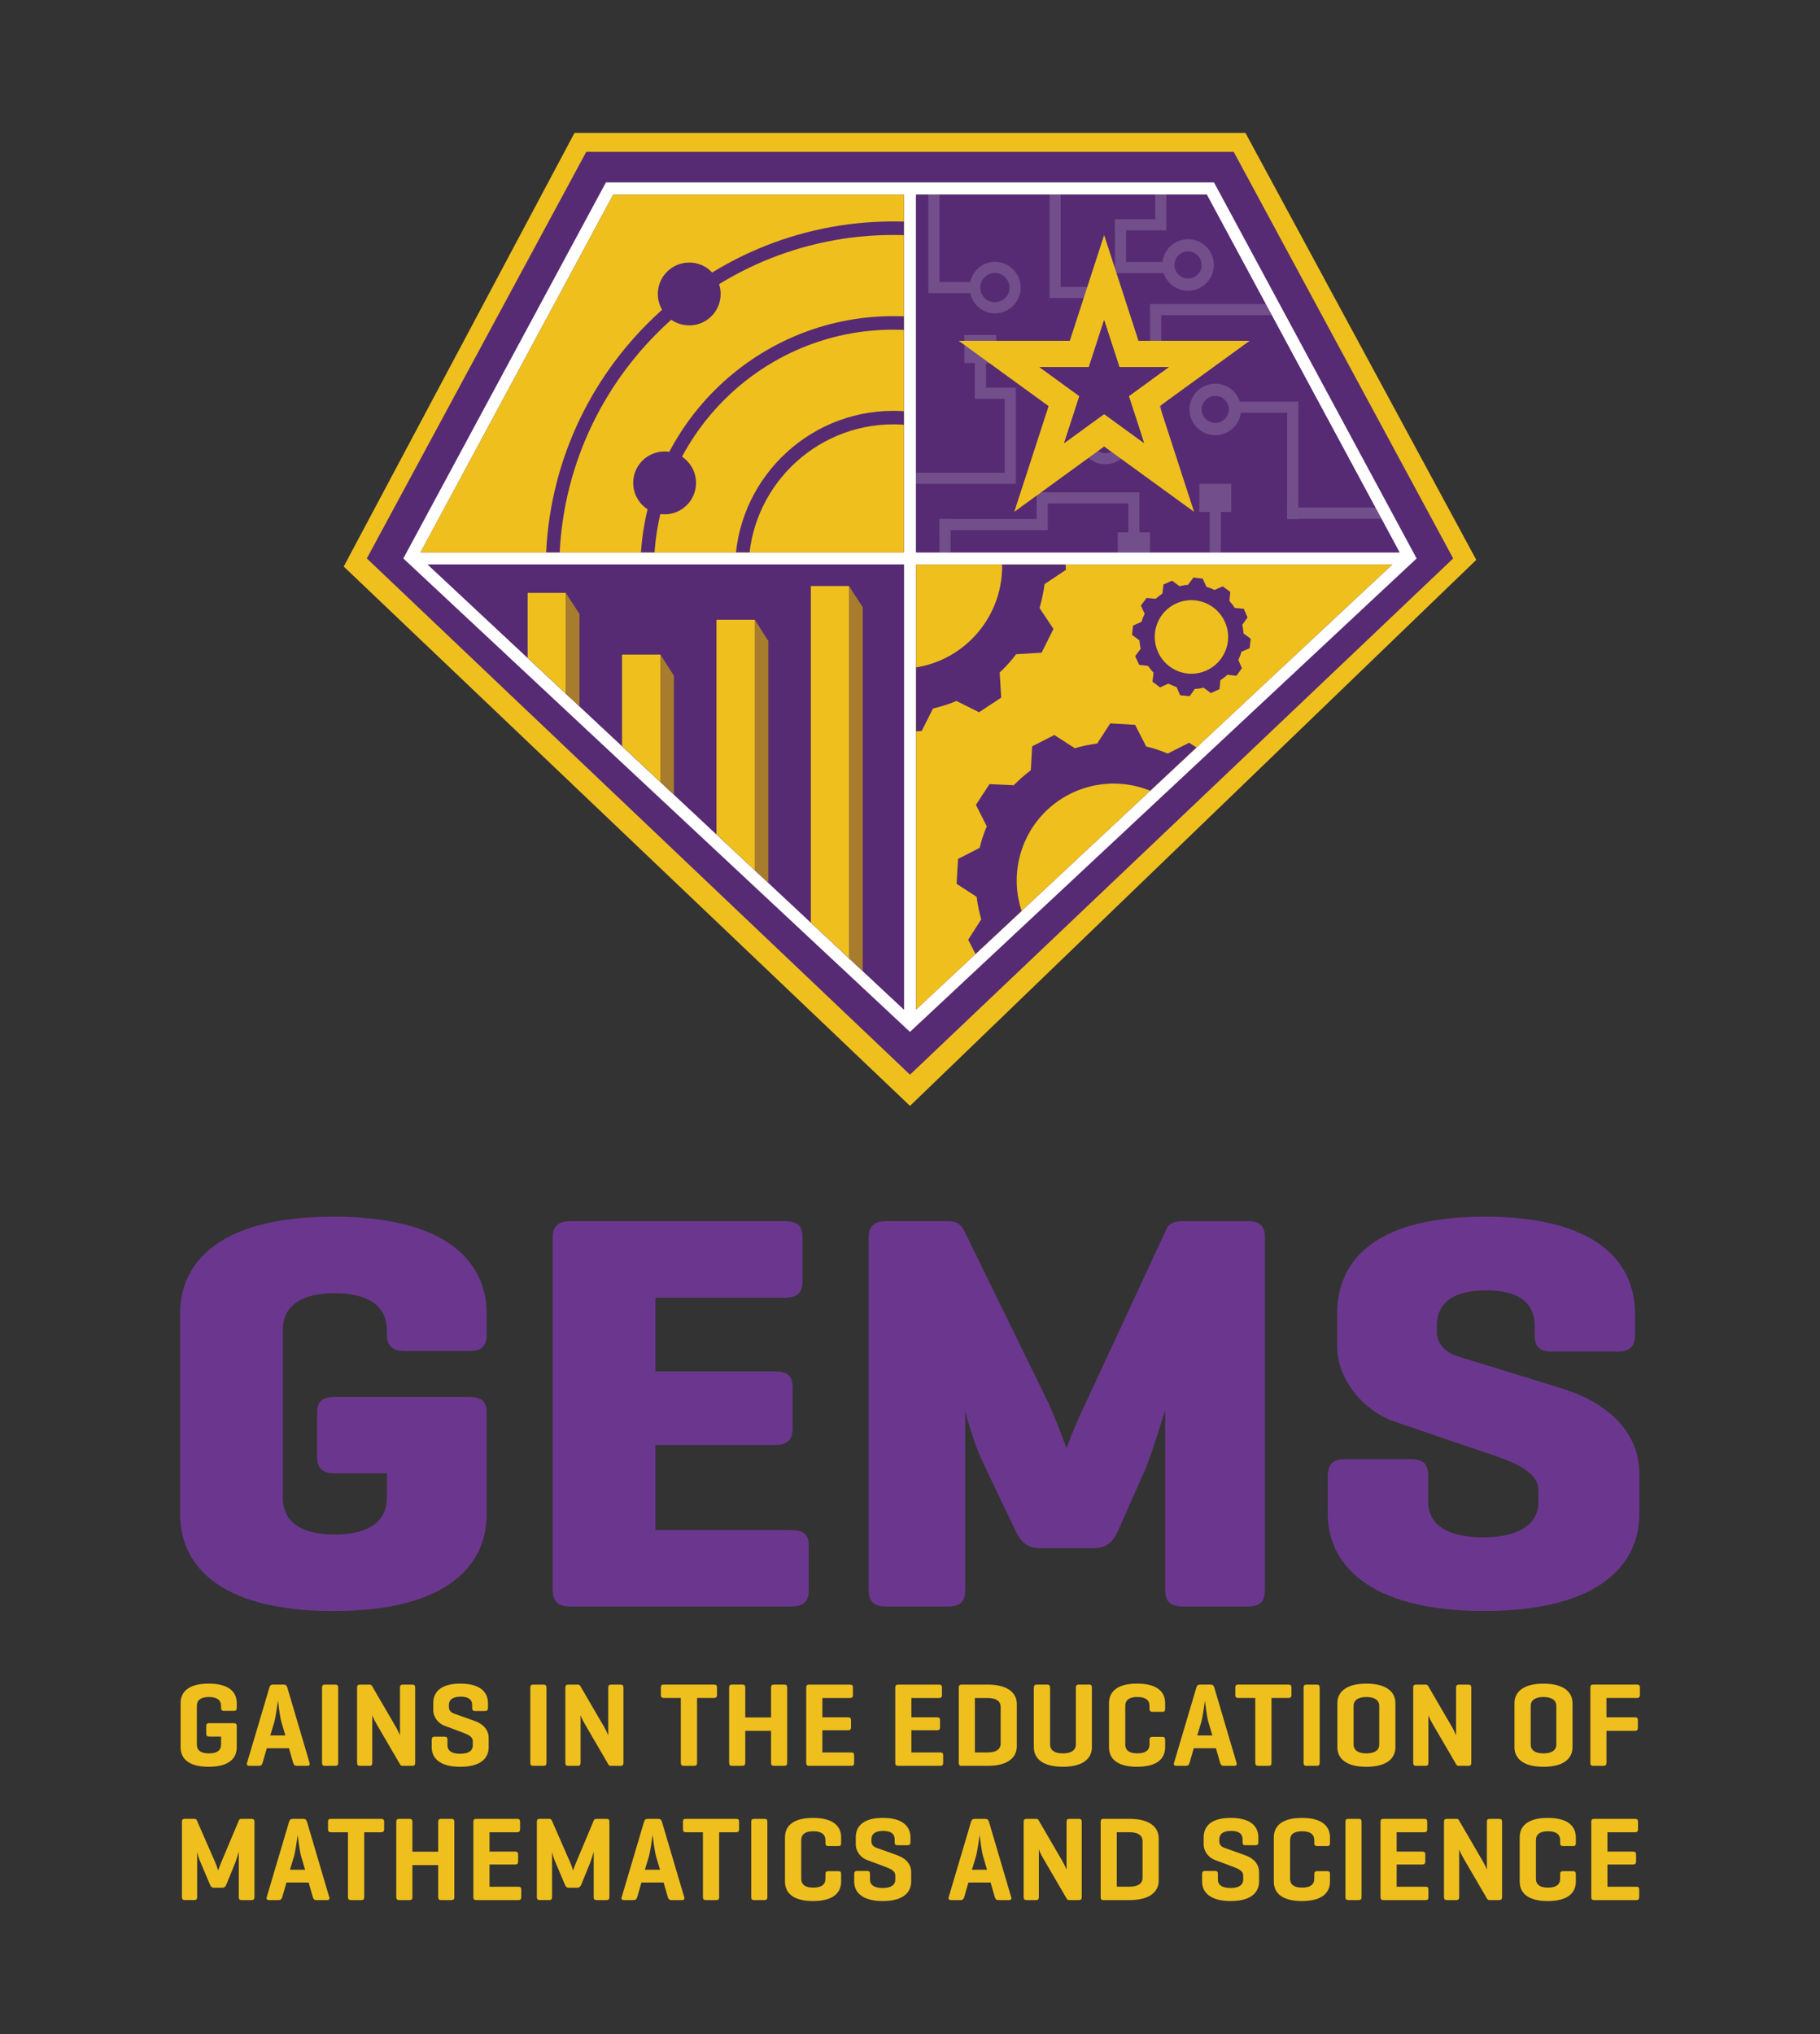 <?xml version="1.0" encoding="UTF-8"?>
<svg id="Layer_1" data-name="Layer 1" xmlns="http://www.w3.org/2000/svg" xmlns:xlink="http://www.w3.org/1999/xlink" viewBox="0 0 640 715">
  <rect x="0" y="0" width="640" height="715" fill="#333333" stroke="none"/>
  <defs>
    <style>
      .cls-1 {
        fill: #fff;
      }

      .cls-2 {
        opacity: .17;
      }

      .cls-3 {
        fill: none;
      }

      .cls-4 {
        fill: #562b73;
      }

      .cls-5 {
        clip-path: url(#clippath-1);
      }

      .cls-6 {
        fill: #efc01d;
      }

      .cls-7 {
        clip-path: url(#clippath-3);
      }

      .cls-8 {
        fill: #a77c2c;
      }

      .cls-9 {
        clip-path: url(#clippath-2);
      }

      .cls-10 {
        fill: #6b378e;
      }

      .cls-11 {
        clip-path: url(#clippath);
      }
    </style>
    <clipPath id="clippath">
      <polygon class="cls-3" points="492.13 194.16 322.15 194.16 322.15 68.41 424.35 68.41 492.13 194.16"/>
    </clipPath>
    <clipPath id="clippath-1">
      <polygon class="cls-3" points="489.58 198.45 322.15 198.45 322.15 354.87 489.58 198.45"/>
    </clipPath>
    <clipPath id="clippath-2">
      <polygon class="cls-3" points="150.42 198.45 317.85 198.45 317.85 354.87 150.42 198.45"/>
    </clipPath>
    <clipPath id="clippath-3">
      <polygon class="cls-3" points="147.87 194.16 317.85 194.16 317.85 68.41 215.65 68.41 147.87 194.16"/>
    </clipPath>
  </defs>
  <g>
    <g>
      <path class="cls-10" d="M164.56,491.04c4.6,0,6.57,1.39,6.57,5.58v35.65c0,17.13-12.71,34.06-53.9,34.06s-53.9-16.93-53.9-34.06v-70.51c0-17.13,12.71-34.06,53.9-34.06s53.9,16.93,53.9,34.06v7.17c0,4.18-1.53,5.98-6.14,5.98h-22.57c-4.6,0-6.36-1.79-6.36-5.98v-1.39c0-9.16-7.67-12.95-18.41-12.95s-18.19,3.79-18.19,12.95v58.96c0,9.16,7.45,12.95,18.19,12.95s18.41-3.78,18.41-12.95v-8.57h-17.97c-4.6,0-6.57-1.59-6.57-5.77v-15.54c0-4.18,1.97-5.58,6.57-5.58h46.45Z"/>
      <path class="cls-10" d="M200.7,564.73c-4.6,0-6.35-1.79-6.35-5.98v-123.49c0-4.18,1.75-5.97,6.35-5.97h74.94c4.6,0,6.57,1.39,6.57,5.58v15.54c0,4.18-1.97,5.78-6.57,5.78h-45.14v25.89h41.63c4.6,0,6.57,1.39,6.57,5.58v14.54c0,4.18-1.97,5.78-6.57,5.78h-41.63v29.88h47.33c4.6,0,6.57,1.39,6.57,5.58v15.54c0,4.18-1.97,5.78-6.57,5.78h-77.13Z"/>
      <path class="cls-10" d="M444.8,558.76c0,4.18-1.53,5.98-6.13,5.98h-22.57c-4.6,0-6.36-1.79-6.36-5.98v-63.14c-.22.6-4.38,14.54-7.01,20.91l-9.64,21.71c-1.75,3.98-4.16,5.98-8.55,5.98h-19.06c-4.38,0-6.57-2.39-8.32-5.98l-12.05-25.3c-2.41-5.18-5.26-15.14-5.7-16.73v62.54c0,4.18-1.53,5.98-6.13,5.98h-21.48c-4.6,0-6.35-1.79-6.35-5.98v-123.49c0-4.18,1.75-5.97,6.35-5.97h21.48c3.29,0,4.6,1.19,5.7,3.19l29.8,60.95c3.07,6.77,5.91,14.94,6.35,15.73,0-.4,2.19-6.57,6.36-15.34l28.7-61.75c.88-1.99,2.63-2.79,5.92-2.79h22.57c4.6,0,6.13,1.79,6.13,5.97v123.49Z"/>
      <path class="cls-10" d="M539.67,466.14c0-9.16-7.01-12.55-17.09-12.55s-17.31,3.39-17.31,12.55v1.99c0,5.38,4.6,7.77,7.01,8.56l36.81,11.35c16.22,4.98,27.39,15.34,27.39,30.07v14.14c0,17.13-13.37,34.06-54.56,34.06s-55-16.93-55-34.06v-13.34c0-4.18,1.75-5.98,6.35-5.98h22.79c4.6,0,6.14,1.79,6.14,5.98v8.96c0,9.16,8.54,12.55,19.28,12.55s19.5-3.39,19.5-12.55v-3.98c0-7.17-10.52-10.56-18.84-13.34l-31.55-10.75c-11.18-3.79-20.38-14.94-20.38-26.49v-11.55c0-17.13,11.39-34.06,51.93-34.06s52.81,16.93,52.81,34.06v7.37c0,4.18-1.75,5.98-6.36,5.98h-22.79c-4.6,0-6.14-1.79-6.14-5.98v-2.99Z"/>
    </g>
    <g>
      <path class="cls-6" d="M82.2,605.75c.71,0,1.05.25,1.05,1.01v7.47c0,3.53-2.27,6.84-9.87,6.84s-9.87-3.32-9.87-6.84v-15.54c0-3.53,2.27-6.85,9.87-6.85s9.87,3.32,9.87,6.85v1.68c0,.71-.25,1.05-.97,1.05h-3.49c-.76,0-1.05-.34-1.05-1.05v-.67c0-2.1-1.47-3.15-4.28-3.15s-4.24,1.05-4.24,3.15v13.52c0,2.1,1.43,3.15,4.24,3.15s4.28-1.05,4.28-3.11v-2.81h-4.12c-.76,0-1.09-.25-1.09-1.01v-2.69c0-.76.34-1.01,1.09-1.01h8.57Z"/>
      <path class="cls-6" d="M99.7,592.18c.76,0,1.14.34,1.34,1.05l7.81,26.45c.21.67-.04,1.05-.76,1.05h-3.78c-.71,0-1.01-.38-1.22-1.05l-1.47-5.12h-7.81l-1.47,5.12c-.21.67-.5,1.05-1.26,1.05h-3.4c-.76,0-1.01-.38-.8-1.05l7.85-26.45c.21-.71.54-1.05,1.3-1.05h3.65ZM98.98,605.41c-.54-1.72-1.17-7.1-1.22-7.64-.08.54-.8,5.84-1.3,7.6l-1.43,4.7h5.33l-1.39-4.66Z"/>
      <path class="cls-6" d="M118.92,619.65c0,.76-.25,1.09-1.01,1.09h-3.65c-.76,0-1.01-.34-1.01-1.09v-26.37c0-.76.25-1.09,1.01-1.09h3.65c.76,0,1.01.34,1.01,1.09v26.37Z"/>
      <path class="cls-6" d="M145.99,619.69c0,.71-.25,1.05-1.01,1.05h-3.32c-.54,0-.76-.13-.97-.5l-8.1-13.9c-1.14-1.89-1.64-3.28-1.68-3.4v16.75c0,.71-.25,1.05-1.01,1.05h-3.32c-.76,0-1.01-.34-1.01-1.05v-26.45c0-.71.25-1.05,1.01-1.05h3.32c.46,0,.71.13.88.42l8.44,14.49c.71,1.22,1.43,2.94,1.43,2.94v-16.8c0-.71.25-1.05,1.01-1.05h3.32c.76,0,1.01.34,1.01,1.05v26.45Z"/>
      <path class="cls-6" d="M166.05,599.45c0-2.06-1.38-3.02-4.07-3.02s-4.12.97-4.12,3.02v.63c0,1.47,1.05,2.01,1.72,2.27l7.31,2.61c2.85,1.01,4.95,2.94,4.95,6.05v3.23c0,3.53-2.48,6.84-9.99,6.84s-10.04-3.32-10.04-6.84v-2.65c0-.76.3-1.09,1.01-1.09h3.53c.76,0,1.01.34,1.01,1.09v1.89c0,2.06,1.6,3.02,4.45,3.02s4.45-.97,4.45-3.02v-1.34c0-1.72-1.68-2.39-3.57-3.11l-6.51-2.44c-2.01-.76-3.82-2.9-3.82-5.42v-2.48c0-3.53,2.18-6.85,9.53-6.85s9.7,3.32,9.7,6.85v1.72c0,.71-.29,1.05-1.05,1.05h-3.53c-.71,0-.97-.34-.97-1.05v-.97Z"/>
      <path class="cls-6" d="M192.15,619.65c0,.76-.25,1.09-1.01,1.09h-3.65c-.76,0-1.01-.34-1.01-1.09v-26.37c0-.76.25-1.09,1.01-1.09h3.65c.76,0,1.01.34,1.01,1.09v26.37Z"/>
      <path class="cls-6" d="M219.23,619.69c0,.71-.25,1.05-1.01,1.05h-3.32c-.54,0-.76-.13-.97-.5l-8.1-13.9c-1.14-1.89-1.64-3.28-1.68-3.4v16.75c0,.71-.25,1.05-1.01,1.05h-3.32c-.76,0-1.01-.34-1.01-1.05v-26.45c0-.71.25-1.05,1.01-1.05h3.32c.46,0,.71.13.88.42l8.44,14.49c.71,1.22,1.43,2.94,1.43,2.94v-16.8c0-.71.25-1.05,1.01-1.05h3.32c.76,0,1.01.34,1.01,1.05v26.45Z"/>
      <path class="cls-6" d="M251.08,592.18c.71,0,1.05.25,1.05,1.01v2.64c0,.76-.34,1.05-1.05,1.05h-5.96v22.76c0,.76-.25,1.09-1.01,1.09h-3.65c-.76,0-1.05-.34-1.05-1.09v-22.76h-5.96c-.76,0-1.05-.3-1.05-1.05v-2.64c0-.76.29-1.01,1.05-1.01h17.64Z"/>
      <path class="cls-6" d="M262.07,603.73h9.07v-10.46c0-.76.25-1.09,1.01-1.09h3.65c.76,0,1.01.34,1.01,1.09v26.37c0,.76-.25,1.09-1.01,1.09h-3.65c-.76,0-1.01-.34-1.01-1.09v-11.21h-9.07v11.21c0,.76-.25,1.09-1.01,1.09h-3.65c-.76,0-1.01-.34-1.01-1.09v-26.37c0-.76.25-1.09,1.01-1.09h3.65c.76,0,1.01.34,1.01,1.09v10.46Z"/>
      <path class="cls-6" d="M284.52,620.74c-.76,0-1.01-.34-1.01-1.09v-26.37c0-.76.25-1.09,1.01-1.09h14.36c.71,0,1.05.25,1.05,1.01v2.64c0,.76-.34,1.05-1.05,1.05h-9.7v6.8h8.99c.76,0,1.09.25,1.09,1.01v2.52c0,.71-.34,1.01-1.09,1.01h-8.99v7.81h10.12c.76,0,1.05.25,1.05,1.01v2.64c0,.76-.3,1.05-1.05,1.05h-14.78Z"/>
      <path class="cls-6" d="M315.83,620.74c-.76,0-1.01-.34-1.01-1.09v-26.37c0-.76.25-1.09,1.01-1.09h14.36c.71,0,1.05.25,1.05,1.01v2.64c0,.76-.34,1.05-1.05,1.05h-9.7v6.8h8.98c.76,0,1.09.25,1.09,1.01v2.52c0,.71-.34,1.01-1.09,1.01h-8.98v7.81h10.12c.76,0,1.05.25,1.05,1.01v2.64c0,.76-.29,1.05-1.05,1.05h-14.78Z"/>
      <path class="cls-6" d="M338.03,620.74c-.67,0-.88-.38-.88-1.09v-26.37c0-.76.25-1.09,1.01-1.09h9.15c7.6,0,10.25,3.32,10.25,6.84v14.87c0,3.53-2.65,6.84-10.25,6.84h-9.28ZM342.82,596.89v19.15h4.49c2.85,0,4.58-1.05,4.58-3.15v-12.85c0-2.1-1.72-3.15-4.58-3.15h-4.49Z"/>
      <path class="cls-6" d="M369.26,613.22c0,2.1,1.68,3.15,4.49,3.15s4.58-1.05,4.58-3.15v-19.95c0-.76.25-1.09,1.01-1.09h3.65c.76,0,.97.34.97,1.09v20.96c0,3.53-2.6,6.84-10.2,6.84s-10.21-3.32-10.21-6.84v-20.96c0-.76.3-1.09,1.05-1.09h3.65c.71,0,1.01.34,1.01,1.09v19.95Z"/>
      <path class="cls-6" d="M409.72,614.23c0,3.53-2.27,6.84-9.87,6.84s-9.87-3.32-9.87-6.84v-15.54c0-3.53,2.27-6.85,9.87-6.85s9.87,3.32,9.87,6.85v2.01c0,.76-.25,1.05-.97,1.05h-3.48c-.76,0-1.05-.3-1.05-1.05v-1.01c0-2.1-1.47-3.15-4.28-3.15s-4.24,1.05-4.24,3.15v13.52c0,2.1,1.43,3.15,4.24,3.15s4.28-1.05,4.28-3.15v-1.6c0-.76.29-1.05,1.05-1.05h3.48c.71,0,.97.29.97,1.05v2.61Z"/>
      <path class="cls-6" d="M425.67,592.18c.76,0,1.13.34,1.34,1.05l7.81,26.45c.21.67-.04,1.05-.76,1.05h-3.78c-.71,0-1.01-.38-1.22-1.05l-1.47-5.12h-7.81l-1.47,5.12c-.21.67-.51,1.05-1.26,1.05h-3.4c-.76,0-1.01-.38-.8-1.05l7.85-26.45c.21-.71.55-1.05,1.3-1.05h3.65ZM424.95,605.41c-.55-1.72-1.18-7.1-1.22-7.64-.08.54-.8,5.84-1.3,7.6l-1.43,4.7h5.33l-1.38-4.66Z"/>
      <path class="cls-6" d="M453.08,592.18c.71,0,1.05.25,1.05,1.01v2.64c0,.76-.34,1.05-1.05,1.05h-5.96v22.76c0,.76-.25,1.09-1.01,1.09h-3.65c-.76,0-1.05-.34-1.05-1.09v-22.76h-5.96c-.76,0-1.05-.3-1.05-1.05v-2.64c0-.76.29-1.01,1.05-1.01h17.64Z"/>
      <path class="cls-6" d="M464.07,619.65c0,.76-.25,1.09-1.01,1.09h-3.65c-.76,0-1.01-.34-1.01-1.09v-26.37c0-.76.25-1.09,1.01-1.09h3.65c.76,0,1.01.34,1.01,1.09v26.37Z"/>
      <path class="cls-6" d="M470.28,598.7c0-3.53,2.6-6.85,10.2-6.85s10.21,3.32,10.21,6.85v15.54c0,3.53-2.61,6.84-10.21,6.84s-10.2-3.32-10.2-6.84v-15.54ZM485.01,599.7c0-2.1-1.72-3.15-4.53-3.15s-4.49,1.05-4.49,3.15v13.52c0,2.1,1.68,3.15,4.49,3.15s4.53-1.05,4.53-3.15v-13.52Z"/>
      <path class="cls-6" d="M517.37,619.69c0,.71-.25,1.05-1.01,1.05h-3.32c-.54,0-.76-.13-.96-.5l-8.11-13.9c-1.13-1.89-1.64-3.28-1.68-3.4v16.75c0,.71-.25,1.05-1.01,1.05h-3.32c-.76,0-1.01-.34-1.01-1.05v-26.45c0-.71.25-1.05,1.01-1.05h3.32c.46,0,.71.13.88.42l8.44,14.49c.71,1.22,1.43,2.94,1.43,2.94v-16.8c0-.71.25-1.05,1.01-1.05h3.32c.76,0,1.01.34,1.01,1.05v26.45Z"/>
      <path class="cls-6" d="M532.56,598.7c0-3.53,2.6-6.85,10.2-6.85s10.21,3.32,10.21,6.85v15.54c0,3.53-2.61,6.84-10.21,6.84s-10.2-3.32-10.2-6.84v-15.54ZM547.29,599.7c0-2.1-1.72-3.15-4.53-3.15s-4.49,1.05-4.49,3.15v13.52c0,2.1,1.68,3.15,4.49,3.15s4.53-1.05,4.53-3.15v-13.52Z"/>
      <path class="cls-6" d="M575.62,592.18c.71,0,1.05.25,1.05,1.01v2.64c0,.76-.34,1.05-1.05,1.05h-10.71v6.8h9.99c.76,0,1.05.25,1.05,1.01v2.69c0,.76-.29,1.05-1.05,1.05h-9.99v11.21c0,.76-.25,1.09-1.01,1.09h-3.65c-.76,0-1.01-.34-1.01-1.09v-26.37c0-.76.25-1.09,1.01-1.09h15.37Z"/>
      <path class="cls-6" d="M89.47,666.88c0,.71-.25,1.05-1.01,1.05h-3.48c-.76,0-1.01-.34-1.01-1.05v-15.96c-.04.13-.8,2.69-1.22,3.82l-3.19,7.81c-.29.67-.67,1.05-1.38,1.05h-2.98c-.71,0-1.09-.42-1.34-1.05l-3.57-8.44c-.42-.88-.92-2.81-.97-3.11v15.87c0,.71-.25,1.05-1.01,1.05h-3.32c-.76,0-1.01-.34-1.01-1.05v-26.45c0-.71.25-1.05,1.01-1.05h3.32c.55,0,.76.21.93.59l6.42,14.66c.51,1.13,1.05,2.94,1.05,2.94,0,0,.54-1.64,1.09-2.9l6.22-14.78c.17-.38.46-.5.97-.5h3.48c.76,0,1.01.34,1.01,1.05v26.45Z"/>
      <path class="cls-6" d="M106.62,639.38c.76,0,1.13.34,1.34,1.05l7.81,26.45c.21.67-.04,1.05-.76,1.05h-3.78c-.71,0-1.01-.38-1.22-1.05l-1.47-5.12h-7.81l-1.47,5.12c-.21.67-.51,1.05-1.26,1.05h-3.4c-.76,0-1.01-.38-.8-1.05l7.85-26.45c.21-.71.55-1.05,1.3-1.05h3.65ZM105.91,652.61c-.55-1.72-1.18-7.1-1.22-7.64-.08.54-.8,5.84-1.3,7.6l-1.43,4.7h5.33l-1.38-4.66Z"/>
      <path class="cls-6" d="M134.03,639.38c.71,0,1.05.25,1.05,1.01v2.65c0,.76-.34,1.05-1.05,1.05h-5.96v22.76c0,.76-.25,1.09-1.01,1.09h-3.65c-.76,0-1.05-.34-1.05-1.09v-22.76h-5.96c-.76,0-1.05-.3-1.05-1.05v-2.65c0-.76.29-1.01,1.05-1.01h17.64Z"/>
      <path class="cls-6" d="M145.02,650.93h9.07v-10.46c0-.76.25-1.09,1.01-1.09h3.65c.76,0,1.01.34,1.01,1.09v26.37c0,.76-.25,1.09-1.01,1.09h-3.65c-.76,0-1.01-.34-1.01-1.09v-11.21h-9.07v11.21c0,.76-.25,1.09-1.01,1.09h-3.65c-.76,0-1.01-.34-1.01-1.09v-26.37c0-.76.25-1.09,1.01-1.09h3.65c.76,0,1.01.34,1.01,1.09v10.46Z"/>
      <path class="cls-6" d="M167.47,667.93c-.76,0-1.01-.34-1.01-1.09v-26.37c0-.76.25-1.09,1.01-1.09h14.36c.71,0,1.05.25,1.05,1.01v2.65c0,.76-.34,1.05-1.05,1.05h-9.7v6.8h8.98c.76,0,1.09.25,1.09,1.01v2.52c0,.71-.34,1.01-1.09,1.01h-8.98v7.81h10.12c.76,0,1.05.25,1.05,1.01v2.64c0,.76-.29,1.05-1.05,1.05h-14.78Z"/>
      <path class="cls-6" d="M214.28,666.88c0,.71-.25,1.05-1.01,1.05h-3.48c-.76,0-1.01-.34-1.01-1.05v-15.96c-.04.13-.8,2.69-1.22,3.82l-3.19,7.81c-.29.67-.67,1.05-1.38,1.05h-2.98c-.71,0-1.09-.42-1.34-1.05l-3.57-8.44c-.42-.88-.92-2.81-.97-3.11v15.87c0,.71-.25,1.05-1.01,1.05h-3.32c-.76,0-1.01-.34-1.01-1.05v-26.45c0-.71.25-1.05,1.01-1.05h3.32c.55,0,.76.21.93.59l6.42,14.66c.51,1.13,1.05,2.94,1.05,2.94,0,0,.54-1.64,1.09-2.9l6.22-14.78c.17-.38.46-.5.97-.5h3.48c.76,0,1.01.34,1.01,1.05v26.45Z"/>
      <path class="cls-6" d="M231.44,639.38c.76,0,1.14.34,1.34,1.05l7.81,26.45c.21.67-.04,1.05-.76,1.05h-3.78c-.71,0-1.01-.38-1.22-1.05l-1.47-5.12h-7.81l-1.47,5.12c-.21.67-.5,1.05-1.26,1.05h-3.4c-.76,0-1.01-.38-.8-1.05l7.85-26.45c.21-.71.54-1.05,1.3-1.05h3.65ZM230.72,652.61c-.54-1.72-1.17-7.1-1.22-7.64-.08.54-.8,5.84-1.3,7.6l-1.43,4.7h5.33l-1.39-4.66Z"/>
      <path class="cls-6" d="M258.85,639.38c.71,0,1.05.25,1.05,1.01v2.65c0,.76-.34,1.05-1.05,1.05h-5.96v22.76c0,.76-.25,1.09-1.01,1.09h-3.65c-.76,0-1.05-.34-1.05-1.09v-22.76h-5.96c-.76,0-1.05-.3-1.05-1.05v-2.65c0-.76.29-1.01,1.05-1.01h17.64Z"/>
      <path class="cls-6" d="M269.84,666.84c0,.76-.25,1.09-1.01,1.09h-3.65c-.76,0-1.01-.34-1.01-1.09v-26.37c0-.76.25-1.09,1.01-1.09h3.65c.76,0,1.01.34,1.01,1.09v26.37Z"/>
      <path class="cls-6" d="M295.78,661.43c0,3.53-2.27,6.84-9.87,6.84s-9.87-3.32-9.87-6.84v-15.54c0-3.53,2.27-6.84,9.87-6.84s9.87,3.32,9.87,6.84v2.01c0,.76-.25,1.05-.97,1.05h-3.49c-.76,0-1.05-.3-1.05-1.05v-1.01c0-2.1-1.47-3.15-4.28-3.15s-4.24,1.05-4.24,3.15v13.52c0,2.1,1.43,3.15,4.24,3.15s4.28-1.05,4.28-3.15v-1.6c0-.76.29-1.05,1.05-1.05h3.49c.71,0,.97.29.97,1.05v2.61Z"/>
      <path class="cls-6" d="M314.62,646.64c0-2.06-1.38-3.02-4.07-3.02s-4.12.97-4.12,3.02v.63c0,1.47,1.05,2.01,1.72,2.27l7.31,2.61c2.85,1.01,4.95,2.94,4.95,6.05v3.23c0,3.53-2.48,6.84-9.99,6.84s-10.04-3.32-10.04-6.84v-2.65c0-.76.3-1.09,1.01-1.09h3.53c.76,0,1.01.34,1.01,1.09v1.89c0,2.06,1.6,3.02,4.45,3.02s4.45-.97,4.45-3.02v-1.34c0-1.72-1.68-2.39-3.57-3.11l-6.51-2.44c-2.01-.76-3.82-2.9-3.82-5.42v-2.48c0-3.53,2.18-6.84,9.53-6.84s9.7,3.32,9.7,6.84v1.72c0,.71-.29,1.05-1.05,1.05h-3.53c-.71,0-.97-.34-.97-1.05v-.97Z"/>
      <path class="cls-6" d="M346.43,639.38c.76,0,1.13.34,1.34,1.05l7.81,26.45c.21.67-.04,1.05-.76,1.05h-3.78c-.71,0-1.01-.38-1.22-1.05l-1.47-5.12h-7.81l-1.47,5.12c-.21.67-.51,1.05-1.26,1.05h-3.4c-.76,0-1.01-.38-.8-1.05l7.85-26.45c.21-.71.55-1.05,1.3-1.05h3.65ZM345.72,652.61c-.55-1.72-1.18-7.1-1.22-7.64-.08.54-.8,5.84-1.3,7.6l-1.43,4.7h5.33l-1.38-4.66Z"/>
      <path class="cls-6" d="M380.39,666.88c0,.71-.25,1.05-1.01,1.05h-3.32c-.54,0-.76-.13-.96-.5l-8.11-13.9c-1.13-1.89-1.64-3.28-1.68-3.4v16.75c0,.71-.25,1.05-1.01,1.05h-3.32c-.76,0-1.01-.34-1.01-1.05v-26.45c0-.71.25-1.05,1.01-1.05h3.32c.46,0,.71.13.88.42l8.44,14.49c.71,1.22,1.43,2.94,1.43,2.94v-16.8c0-.71.25-1.05,1.01-1.05h3.32c.76,0,1.01.34,1.01,1.05v26.45Z"/>
      <path class="cls-6" d="M387.93,667.93c-.67,0-.88-.38-.88-1.09v-26.37c0-.76.25-1.09,1.01-1.09h9.15c7.6,0,10.24,3.32,10.24,6.84v14.87c0,3.53-2.64,6.84-10.24,6.84h-9.28ZM392.72,644.08v19.15h4.49c2.85,0,4.58-1.05,4.58-3.15v-12.85c0-2.1-1.72-3.15-4.58-3.15h-4.49Z"/>
      <path class="cls-6" d="M436.96,646.64c0-2.06-1.38-3.02-4.07-3.02s-4.12.97-4.12,3.02v.63c0,1.47,1.05,2.01,1.72,2.27l7.31,2.61c2.85,1.01,4.95,2.94,4.95,6.05v3.23c0,3.53-2.48,6.84-9.99,6.84s-10.04-3.32-10.04-6.84v-2.65c0-.76.3-1.09,1.01-1.09h3.53c.76,0,1.01.34,1.01,1.09v1.89c0,2.06,1.6,3.02,4.45,3.02s4.45-.97,4.45-3.02v-1.34c0-1.72-1.68-2.39-3.57-3.11l-6.51-2.44c-2.01-.76-3.82-2.9-3.82-5.42v-2.48c0-3.53,2.18-6.84,9.53-6.84s9.7,3.32,9.7,6.84v1.72c0,.71-.29,1.05-1.05,1.05h-3.53c-.71,0-.97-.34-.97-1.05v-.97Z"/>
      <path class="cls-6" d="M467.68,661.43c0,3.53-2.27,6.84-9.87,6.84s-9.87-3.32-9.87-6.84v-15.54c0-3.53,2.27-6.84,9.87-6.84s9.87,3.32,9.87,6.84v2.01c0,.76-.25,1.05-.97,1.05h-3.49c-.76,0-1.05-.3-1.05-1.05v-1.01c0-2.1-1.47-3.15-4.28-3.15s-4.24,1.05-4.24,3.15v13.52c0,2.1,1.43,3.15,4.24,3.15s4.28-1.05,4.28-3.15v-1.6c0-.76.29-1.05,1.05-1.05h3.49c.71,0,.97.29.97,1.05v2.61Z"/>
      <path class="cls-6" d="M478.79,666.84c0,.76-.25,1.09-1.01,1.09h-3.65c-.76,0-1.01-.34-1.01-1.09v-26.37c0-.76.25-1.09,1.01-1.09h3.65c.76,0,1.01.34,1.01,1.09v26.37Z"/>
      <path class="cls-6" d="M486.47,667.93c-.76,0-1.01-.34-1.01-1.09v-26.37c0-.76.25-1.09,1.01-1.09h14.36c.71,0,1.05.25,1.05,1.01v2.65c0,.76-.34,1.05-1.05,1.05h-9.7v6.8h8.98c.76,0,1.09.25,1.09,1.01v2.52c0,.71-.34,1.01-1.09,1.01h-8.98v7.81h10.12c.76,0,1.05.25,1.05,1.01v2.64c0,.76-.29,1.05-1.05,1.05h-14.78Z"/>
      <path class="cls-6" d="M528.2,666.88c0,.71-.25,1.05-1.01,1.05h-3.32c-.54,0-.76-.13-.96-.5l-8.11-13.9c-1.13-1.89-1.64-3.28-1.68-3.4v16.75c0,.71-.25,1.05-1.01,1.05h-3.32c-.76,0-1.01-.34-1.01-1.05v-26.45c0-.71.25-1.05,1.01-1.05h3.32c.46,0,.71.13.88.42l8.44,14.49c.71,1.22,1.43,2.94,1.43,2.94v-16.8c0-.71.25-1.05,1.01-1.05h3.32c.76,0,1.01.34,1.01,1.05v26.45Z"/>
      <path class="cls-6" d="M554.14,661.43c0,3.53-2.27,6.84-9.87,6.84s-9.87-3.32-9.87-6.84v-15.54c0-3.53,2.27-6.84,9.87-6.84s9.87,3.32,9.87,6.84v2.01c0,.76-.25,1.05-.97,1.05h-3.49c-.76,0-1.05-.3-1.05-1.05v-1.01c0-2.1-1.47-3.15-4.28-3.15s-4.24,1.05-4.24,3.15v13.52c0,2.1,1.43,3.15,4.24,3.15s4.28-1.05,4.28-3.15v-1.6c0-.76.29-1.05,1.05-1.05h3.49c.71,0,.97.29.97,1.05v2.61Z"/>
      <path class="cls-6" d="M560.59,667.93c-.76,0-1.01-.34-1.01-1.09v-26.37c0-.76.25-1.09,1.01-1.09h14.36c.71,0,1.05.25,1.05,1.01v2.65c0,.76-.34,1.05-1.05,1.05h-9.7v6.8h8.98c.76,0,1.09.25,1.09,1.01v2.52c0,.71-.34,1.01-1.09,1.01h-8.98v7.81h10.12c.76,0,1.05.25,1.05,1.01v2.64c0,.76-.29,1.05-1.05,1.05h-14.78Z"/>
    </g>
  </g>
  <g>
    <polygon class="cls-6" points="120.87 199.16 202.02 46.73 437.96 46.73 519.13 196.81 320 388.75 120.87 199.16"/>
    <polygon class="cls-4" points="128.99 196.31 206.15 53.39 433.84 53.39 511.01 196.31 320 377.78 128.99 196.31"/>
    <path class="cls-1" d="M322.15,68.41h102.2l68.46,127.03-172.81,161.44-172.81-161.44,68.45-127.03h208.71M426.91,64.12h-213.84l-71.24,132.19,178.16,166.43,178.16-166.43-71.25-132.19h0Z"/>
    <rect class="cls-1" x="317.85" y="67.34" width="4.29" height="291.17"/>
    <rect class="cls-1" x="147.09" y="194.16" width="346.67" height="4.29"/>
    <polygon class="cls-4" points="492.13 194.16 322.15 194.16 322.15 68.41 424.35 68.41 492.13 194.16"/>
    <polygon class="cls-6" points="147.87 194.16 317.85 194.16 317.85 68.41 215.65 68.41 147.87 194.16"/>
    <polygon class="cls-4" points="150.42 198.45 317.85 198.45 317.85 354.87 150.42 198.45"/>
    <polygon class="cls-6" points="489.58 198.45 322.15 198.45 322.15 354.87 489.58 198.45"/>
    <g class="cls-2">
      <g class="cls-11">
        <rect class="cls-1" x="330.37" y="182.45" width="3.91" height="14.63"/>
        <rect class="cls-1" x="424.89" y="86.43" width="3.91" height="44.81" transform="translate(535.68 -318) rotate(90)"/>
        <g>
          <polygon class="cls-1" points="389.95 125 389.95 134.87 378.73 134.87 378.73 125 382.42 125 382.42 104.75 369.07 104.75 369.07 64.12 372.97 66.39 372.97 100.85 386.32 100.85 386.32 125 389.95 125"/>
          <path class="cls-1" d="M404.45,106.88v45.31h-7.03c-.92-4.05-4.4-7.1-8.74-7.1-4.97,0-9.02,4.05-9.02,9.02s4.05,9.09,9.02,9.09c4.33,0,7.81-3.05,8.74-7.1h10.94v-46.95l-3.91-2.27ZM388.68,159.3c-2.84,0-5.11-2.27-5.11-5.18s2.27-5.11,5.11-5.11,5.18,2.27,5.18,5.11-2.34,5.18-5.18,5.18Z"/>
          <path class="cls-1" d="M349.83,92.04c-4.26,0-7.74,3.05-8.66,7.1h-10.8v-35.09l-3.91-2.27v41.26h14.7c.92,4.05,4.4,7.1,8.66,7.1,5.04,0,9.09-4.05,9.09-9.02s-4.05-9.09-9.09-9.09ZM349.83,106.25c-2.84,0-5.11-2.27-5.11-5.11s2.27-5.18,5.11-5.18,5.18,2.34,5.18,5.18-2.34,5.11-5.18,5.11Z"/>
          <path class="cls-1" d="M400.68,187.14v-14.06h-36.15v9.37h-34.16v3.91h38.07v-9.38h28.34v10.16h-3.69v9.87h11.29v-9.87h-3.69Z"/>
          <polygon class="cls-1" points="357.22 136.29 357.22 170.09 320.43 170.09 320.43 166.19 353.31 166.19 353.31 140.19 342.8 140.19 342.8 127.62 339.11 127.62 339.11 117.75 350.33 117.75 350.33 127.62 346.71 127.62 346.71 136.29 357.22 136.29"/>
          <rect class="cls-1" x="443.74" y="132.3" width="3.91" height="21.69" transform="translate(588.84 -302.55) rotate(90)"/>
          <rect class="cls-1" x="452.63" y="142.25" width="3.91" height="40.2" transform="translate(909.17 324.7) rotate(180)"/>
          <rect class="cls-1" x="425.4" y="179.01" width="3.91" height="18" transform="translate(854.7 376.02) rotate(180)"/>
          <rect class="cls-1" x="406.24" y="62.72" width="3.91" height="18" transform="translate(816.39 143.44) rotate(180)"/>
          <rect class="cls-1" x="399.11" y="70.03" width="3.91" height="18" transform="translate(322.02 480.09) rotate(-90)"/>
          <rect class="cls-1" x="392.06" y="78.55" width="3.91" height="17.4"/>
          <rect class="cls-1" x="399.11" y="85.35" width="3.91" height="17.4" transform="translate(495.11 -307.01) rotate(90)"/>
          <rect class="cls-1" x="470.78" y="160.29" width="3.91" height="40.2" transform="translate(292.34 653.13) rotate(-90)"/>
          <path class="cls-1" d="M427.35,139.16c2.63,0,4.77,2.14,4.77,4.77s-2.14,4.77-4.77,4.77-4.77-2.14-4.77-4.77,2.14-4.77,4.77-4.77M427.35,134.87c-5,0-9.06,4.05-9.06,9.06s4.05,9.06,9.06,9.06,9.06-4.05,9.06-9.06-4.05-9.06-9.06-9.06h0Z"/>
          <path class="cls-1" d="M417.78,88.38c2.63,0,4.77,2.14,4.77,4.77s-2.14,4.77-4.77,4.77-4.77-2.14-4.77-4.77,2.14-4.77,4.77-4.77M417.78,84.09c-5,0-9.06,4.05-9.06,9.06s4.05,9.06,9.06,9.06,9.06-4.05,9.06-9.06-4.05-9.06-9.06-9.06h0Z"/>
          <rect class="cls-1" x="421.74" y="170.09" width="11.22" height="9.87"/>
        </g>
      </g>
    </g>
    <g class="cls-5">
      <g>
        <path class="cls-4" d="M374.83,200.3l-.31-5.11-22.21,1.35.02.3c1.19,19.62-13.46,36.48-32.9,38.11l1.35,22.21,3.33-.2,3.98-7.89c2.86-.69,5.63-1.53,8.23-2.66l7.97,3.97,7.79-5.15-.54-8.81c2.11-1.99,4.06-4.11,5.78-6.44l8.96-.54,4.17-8.35-4.9-7.35c.8-2.72,1.37-5.51,1.79-8.43l7.5-4.99Z"/>
        <path class="cls-4" d="M425.07,274.4l.39-8.53-7.29-4.78-7.53,3.81c-2.48-1.05-5.01-1.88-7.59-2.5l-3.89-7.6-8.75-.51-4.58,7.07c-2.64.37-5.26.88-7.86,1.66l-7.21-4.64-7.8,3.97-.47,8.39c-2.17,1.66-4.13,3.38-6,5.29l-8.53-.39-4.78,7.29,3.81,7.53c-1.05,2.48-1.88,5.01-2.5,7.59l-7.6,3.89-.51,8.75,7.06,4.58c.3,2.64.88,5.33,1.6,7.93l-4.58,7.13,2.96,5.78,17.35-12.1c-7.82-16.59-1.05-36.48,15.36-44.85,13.59-6.86,29.5-3.88,39.65,6.33l11.98-8.41c-.93-.97-1.78-1.88-2.69-2.72Z"/>
        <path class="cls-4" d="M439.44,227.87l.37-3.34-2.52-1.85c-.07-1.04-.22-2-.44-3.04l1.85-2.6-1.33-3.04-3.19-.3c-.52-.89-1.19-1.71-1.85-2.45l.3-3.19-2.67-1.93-2.89,1.26c-.89-.44-1.85-.82-2.82-1.11l-1.33-2.89-3.26-.37-1.93,2.6c-.96,0-2,.22-2.97.44l-2.6-1.93-3.04,1.33-.37,3.19c-.82.59-1.63,1.19-2.37,1.85l-3.19-.3-2,2.67,1.33,2.89c-.44.89-.82,1.85-1.11,2.82l-2.97,1.33-.37,3.26,2.6,1.93c.07.96.22,2,.44,2.97l-1.93,2.6,1.41,3.04,3.12.37c.59.82,1.19,1.63,1.93,2.37l-.37,3.19,2.67,2,2.89-1.33c.96.44,1.93.89,2.89,1.19l1.26,2.89,3.34.37,1.85-2.6c1.04,0,2-.15,3.04-.44l2.6,1.93,3.04-1.41.3-3.12c.89-.59,1.71-1.19,2.45-1.93l3.19.37,1.93-2.67-1.26-2.89c.44-.96.82-1.93,1.11-2.89l2.89-1.26ZM424.16,235.74c-6.45,2.89-14.09-.07-16.98-6.6-2.89-6.53,0-14.16,6.53-17.06,6.53-2.89,14.16.07,17.06,6.6,2.89,6.53-.07,14.16-6.6,17.06Z"/>
      </g>
    </g>
    <g class="cls-9">
      <g>
        <g>
          <polygon class="cls-6" points="198.96 208.42 198.96 336.45 185.54 328.74 185.54 208.42 198.96 208.42"/>
          <polygon class="cls-8" points="203.78 215.84 203.78 339.27 198.96 336.45 198.96 208.42 203.78 215.84"/>
        </g>
        <g>
          <polygon class="cls-8" points="236.98 237.53 236.98 359.92 232.24 357.18 232.24 230.11 236.98 237.53"/>
          <polygon class="cls-6" points="232.24 230.11 232.24 357.18 218.74 349.39 218.74 230.11 232.24 230.11"/>
        </g>
        <g>
          <polygon class="cls-8" points="270.18 225.3 270.18 379.95 265.43 377.21 265.43 217.88 270.18 225.3"/>
          <polygon class="cls-6" points="265.43 217.88 265.43 377.21 251.94 369.42 251.94 217.88 265.43 217.88"/>
        </g>
        <g>
          <polygon class="cls-8" points="303.38 213.44 303.38 397.46 298.56 394.64 298.56 206.02 303.38 213.44"/>
          <polygon class="cls-6" points="298.56 206.02 298.56 394.64 285.13 386.93 285.13 206.02 298.56 206.02"/>
        </g>
      </g>
    </g>
    <g class="cls-7">
      <g>
        <path class="cls-4" d="M314.16,322.34c-67.41,0-122.25-54.84-122.25-122.25s54.84-122.25,122.25-122.25,122.25,54.84,122.25,122.25-54.84,122.25-122.25,122.25ZM314.16,82.6c-64.78,0-117.49,52.71-117.49,117.49s52.71,117.49,117.49,117.49,117.49-52.71,117.49-117.49-52.71-117.49-117.49-117.49Z"/>
        <path class="cls-4" d="M314.16,289.05c-49.05,0-88.96-39.91-88.96-88.96s39.91-88.96,88.96-88.96,88.96,39.91,88.96,88.96-39.91,88.96-88.96,88.96ZM314.16,115.89c-46.43,0-84.2,37.77-84.2,84.2s37.77,84.2,84.2,84.2,84.2-37.77,84.2-84.2-37.77-84.2-84.2-84.2Z"/>
        <path class="cls-4" d="M314.16,255.76c-30.7,0-55.67-24.97-55.67-55.67s24.97-55.67,55.67-55.67,55.67,24.97,55.67,55.67-24.97,55.67-55.67,55.67ZM314.16,149.17c-28.07,0-50.92,22.84-50.92,50.92s22.84,50.92,50.92,50.92,50.92-22.84,50.92-50.92-22.84-50.92-50.92-50.92Z"/>
        <circle class="cls-4" cx="233.71" cy="169.75" r="11.05"/>
        <circle class="cls-4" cx="242.37" cy="103.34" r="11.05"/>
      </g>
    </g>
    <path class="cls-6" d="M439.41,119.8h-39.07l-12.07-37.16-12.07,37.16h-39.07l31.61,22.96-12.07,37.16,31.61-22.96,31.61,22.96-12.07-37.16,31.61-22.96ZM388.26,145.56l-14.06,10.22,5.37-16.53-14.06-10.22h17.38l5.37-16.53,5.37,16.53h17.38l-14.06,10.22,5.37,16.53-14.06-10.22Z"/>
    <polygon class="cls-4" points="388.26 145.56 374.2 155.77 379.57 139.24 365.51 129.03 382.89 129.03 388.26 112.5 393.63 129.03 411.01 129.03 396.95 139.24 402.32 155.77 388.26 145.56"/>
  </g>
</svg>
